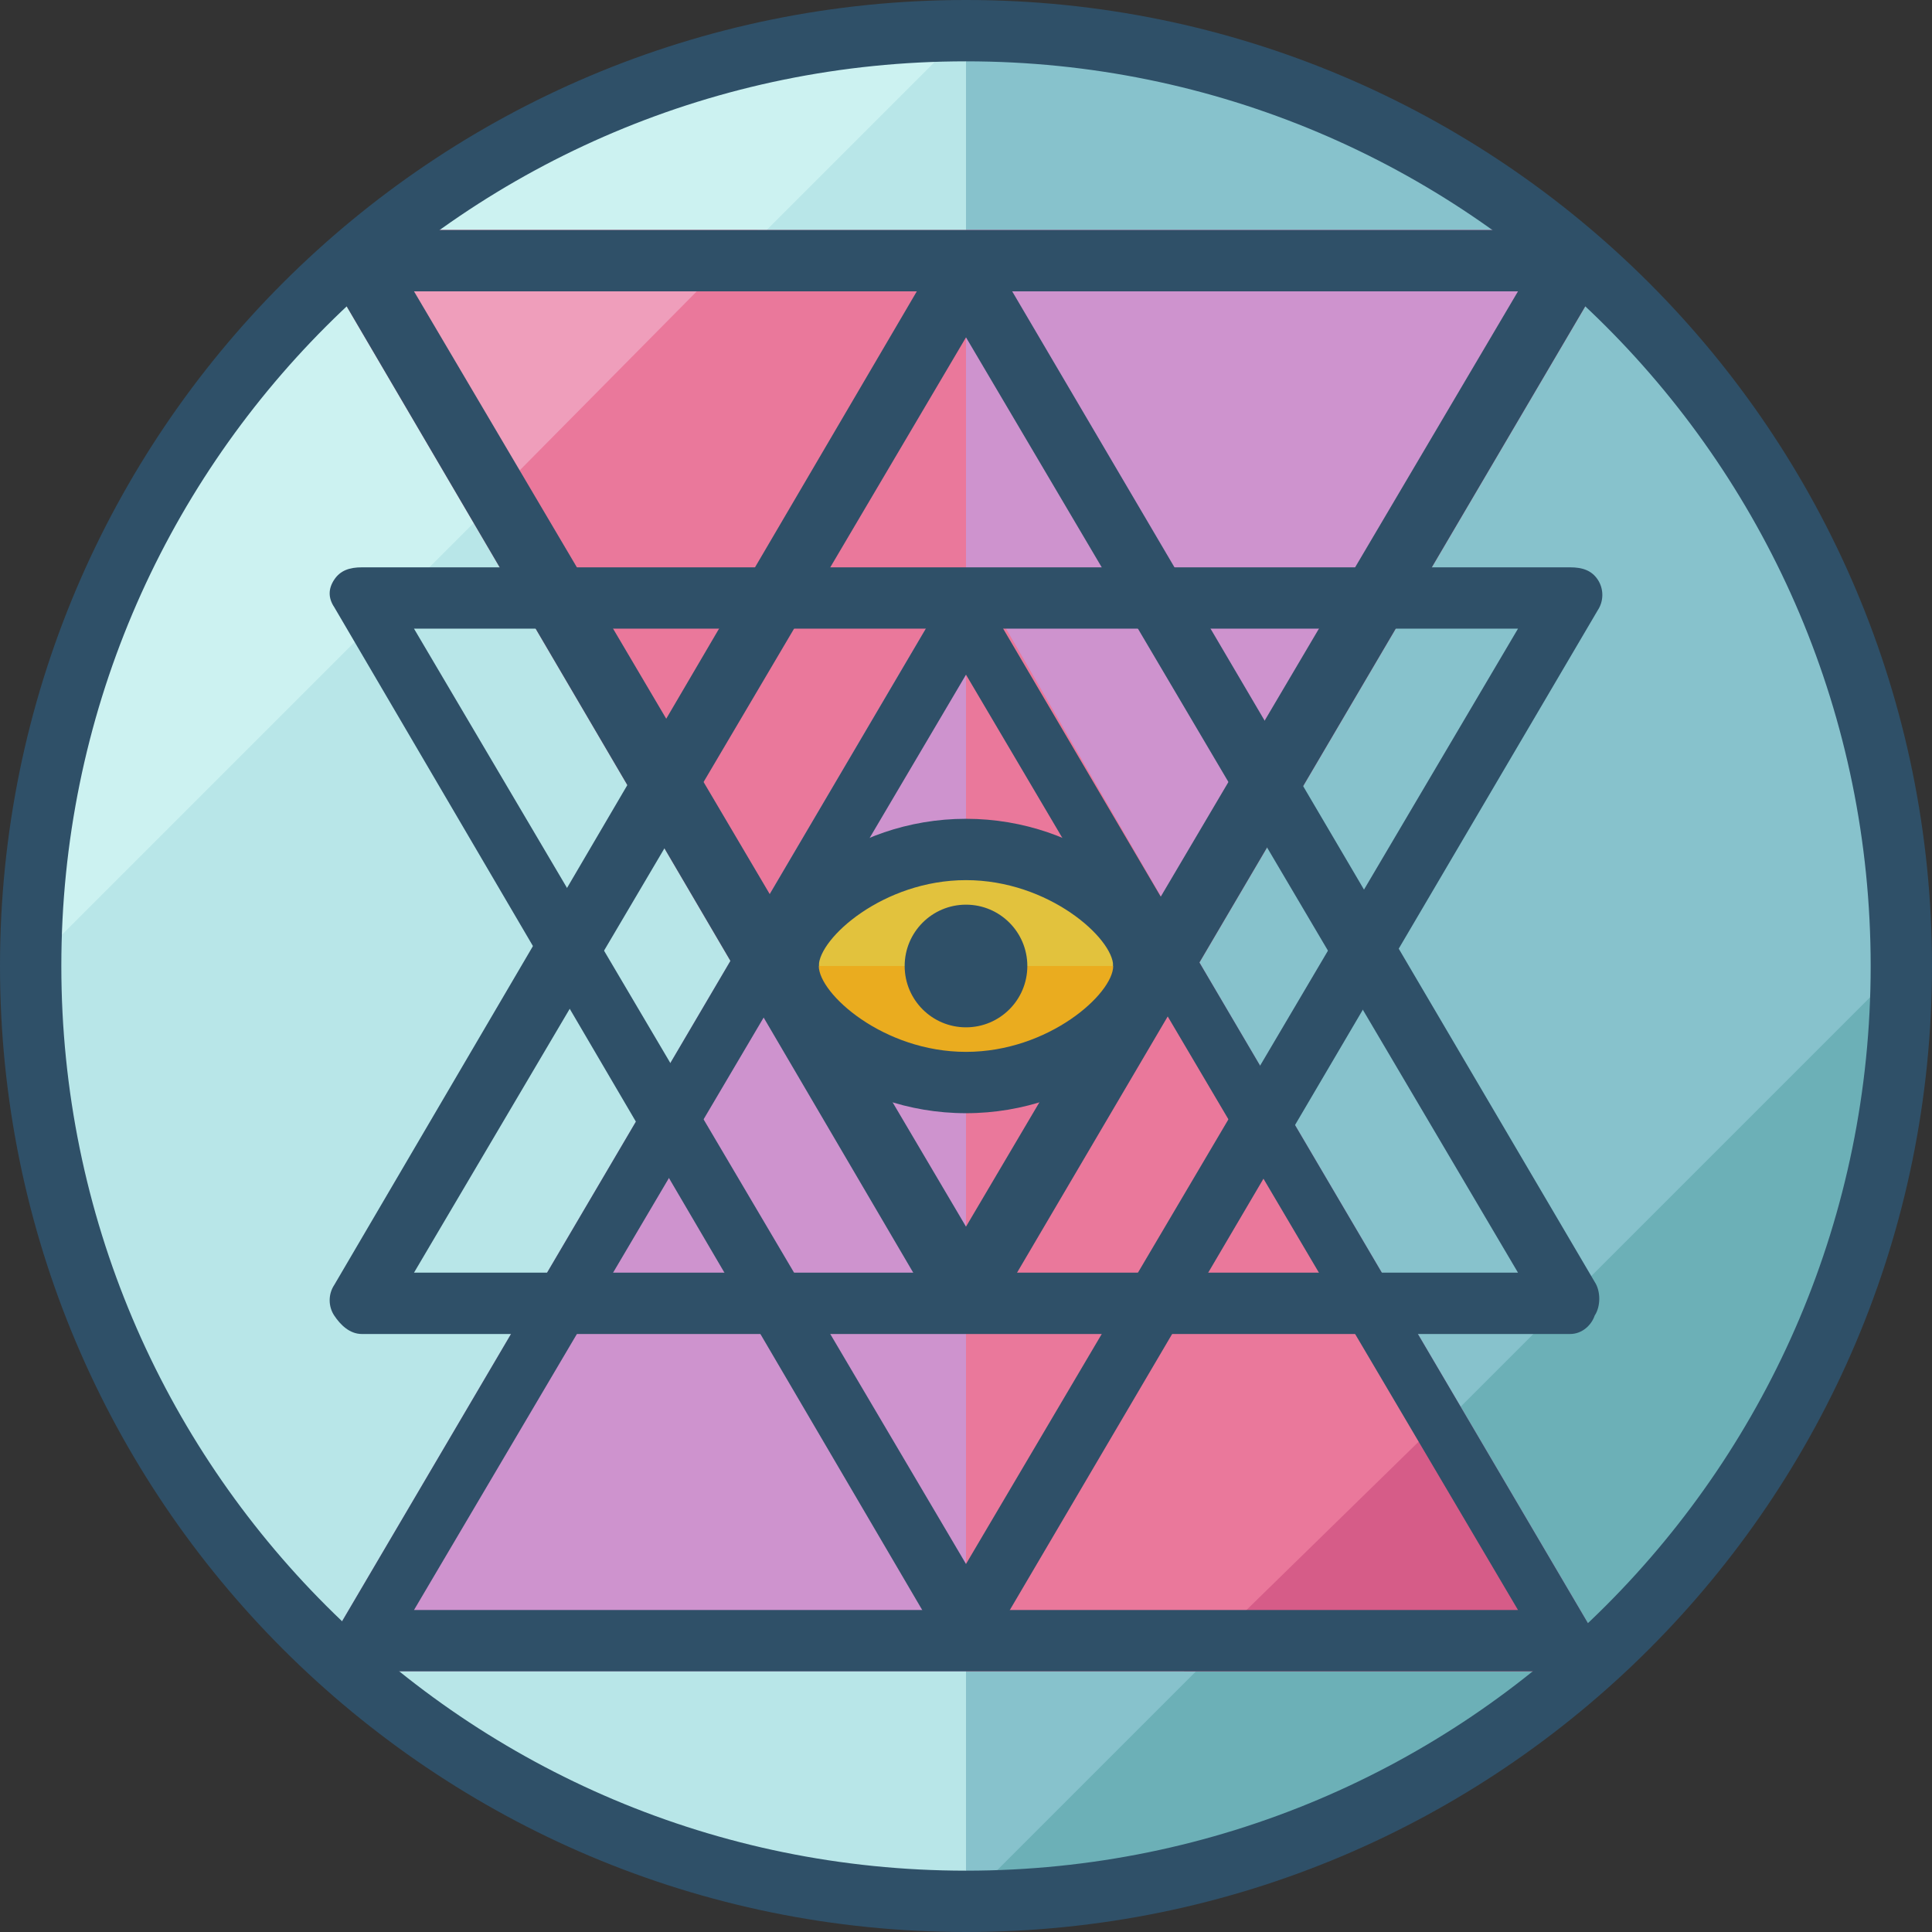 <?xml version="1.0" encoding="iso-8859-1"?>
<!-- Generator: Adobe Illustrator 19.0.0, SVG Export Plug-In . SVG Version: 6.00 Build 0)  -->
<svg version="1.1" id="Layer_1" xmlns="http://www.w3.org/2000/svg" xmlns:xlink="http://www.w3.org/1999/xlink" x="0px" y="0px"
	 viewBox="0 0 504 504" style="enable-background:new 0 0 504 504;" xml:space="preserve">
<rect x="0" y="0" width="504" height="504" fill="#333333" stroke="none"/>
<circle style="fill:#B8E6E8;" cx="252" cy="252" r="244"/>
<path style="fill:#CCF2F1;" d="M8,252C8,117.6,117.6,8,252,8"/>
<path style="fill:#87C2CC;" d="M252,8c134.4,0,244,109.6,244,244S386.4,496,252,496"/>
<path style="fill:#EA789B;" d="M252,347.2c-3.2,0-5.6-1.6-7.2-4L87.2,74.4c-1.6-2.4-1.6-7.2,0-9.6c1.6-1.6,4-4.8,7.2-4.8h315.2
	c3.2,0,5.6,3.2,7.2,5.6s1.6,6.4,0,8.8l-157.6,268C257.6,344.8,255.2,347.2,252,347.2z"/>
<path style="fill:#EF9EBB;" d="M98.4,60c-4,8-8,8-11.2,11.2c0,0.8,0.8,2.4,0.8,2.4l36,60.8L197.6,60H98.4z"/>
<path style="fill:#CE93CE;" d="M405.6,60H252v287.2c3.2,0,5.6-1.6,7.2-4L412.8,74.4c0-0.8,4.8-2.4,4.8-3.2
	C413.6,68,409.6,68,405.6,60z"/>
<path style="fill:#6CB0B7;" d="M496,252c0,134.4-109.6,244-244,244"/>
<path style="fill:#CE93CE;" d="M409.6,436H94.4c-3.2,0-5.6,0-7.2-2.4s-1.6-4.8,0-7.2l157.6-268c3.2-4.8,11.2-4.8,13.6,0l157.6,268
	c1.6,2.4,1.6,4,0,6.4C415.2,436,412.8,436,409.6,436z"/>
<path style="fill:#EA789B;" d="M408.8,436c3.2,0,5.6-4,8.8-6.4c0-1.6-1.6-0.8-2.4-1.6l-156-269.6c-1.6-2.4-4-3.2-7.2-3.2V436H408.8z
	"/>
<path style="fill:#D65C88;" d="M408.8,436c3.2,0,5.6-4,8.8-6.4c0-1.6-1.6-0.8-2.4-1.6L380,366.4L308.8,436H408.8z"/>
<g>
	<path style="fill:#2F5068;" d="M252,504C112.8,504,0,391.2,0,252S112.8,0,252,0s252,112.8,252,252S391.2,504,252,504z M252,16
		C121.6,16,16,121.6,16,252s105.6,236,236,236s236-105.6,236-236S382.4,16,252,16z"/>
	<path style="fill:#2F5068;" d="M409.6,436H94.4c-3.2,0-5.6,0-7.2-2.4s-1.6-4.8,0-7.2l157.6-268c3.2-4.8,11.2-4.8,13.6,0l157.6,268
		c1.6,2.4,1.6,4,0,6.4C415.2,436,412.8,436,409.6,436z M108,420h288L252,176L108,420z"/>
	<path style="fill:#2F5068;" d="M409.6,348H94.4c-3.2,0-5.6-2.4-7.2-4.8s-1.6-5.6,0-8L244.8,66.4c3.2-4.8,11.2-4.8,13.6,0l157.6,268
		c1.6,2.4,1.6,6.4,0,8.8C415.2,345.6,412.8,348,409.6,348z M108,332h288L252,88L108,332z"/>
	<path style="fill:#2F5068;" d="M252,347.2c-3.2,0-5.6-1.6-7.2-4L87.2,74.4c-1.6-2.4-1.6-7.2,0-9.6c1.6-1.6,4-4.8,7.2-4.8h315.2
		c3.2,0,5.6,3.2,7.2,5.6s1.6,6.4,0,8.8l-157.6,268C257.6,344.8,255.2,347.2,252,347.2z M108,76l144,244L396,76H108z"/>
	<path style="fill:#2F5068;" d="M252,431.2c-3.2,0-5.6-1.6-7.2-4L87.2,158.4c-1.6-2.4-1.6-4.8,0-7.2s4-3.2,7.2-3.2h315.2
		c3.2,0,5.6,0.8,7.2,3.2s1.6,5.6,0,8l-157.6,268C257.6,429.6,255.2,431.2,252,431.2z M108,164l144,244l144-244H108z"/>
</g>
<path style="fill:#E2C23D;" d="M205.6,252c0-12.8,20.8-30.4,46.4-30.4s46.4,17.6,46.4,30.4"/>
<path style="fill:#2F5068;" d="M298.4,260c-4.8,0-8-3.2-8-8c0-7.2-16.8-22.4-38.4-22.4s-38.4,15.2-38.4,22.4c0,4.8-3.2,8-8,8
	s-8-3.2-8-8c0-17.6,24-38.4,54.4-38.4s54.4,20.8,54.4,38.4C306.4,256.8,302.4,260,298.4,260z"/>
<path style="fill:#EAAC1F;" d="M298.4,252c0,12.8-20.8,30.4-46.4,30.4s-46.4-17.6-46.4-30.4"/>
<g>
	<path style="fill:#2F5068;" d="M252,290.4c-30.4,0-54.4-20.8-54.4-38.4c0-4.8,3.2-8,8-8s8,3.2,8,8c0,7.2,16.8,22.4,38.4,22.4
		s38.4-15.2,38.4-22.4c0-4.8,3.2-8,8-8s8,3.2,8,8C306.4,269.6,282.4,290.4,252,290.4z"/>
	<circle style="fill:#2F5068;" cx="252" cy="252" r="16"/>
</g>
<g>
</g>
<g>
</g>
<g>
</g>
<g>
</g>
<g>
</g>
<g>
</g>
<g>
</g>
<g>
</g>
<g>
</g>
<g>
</g>
<g>
</g>
<g>
</g>
<g>
</g>
<g>
</g>
<g>
</g>
</svg>
